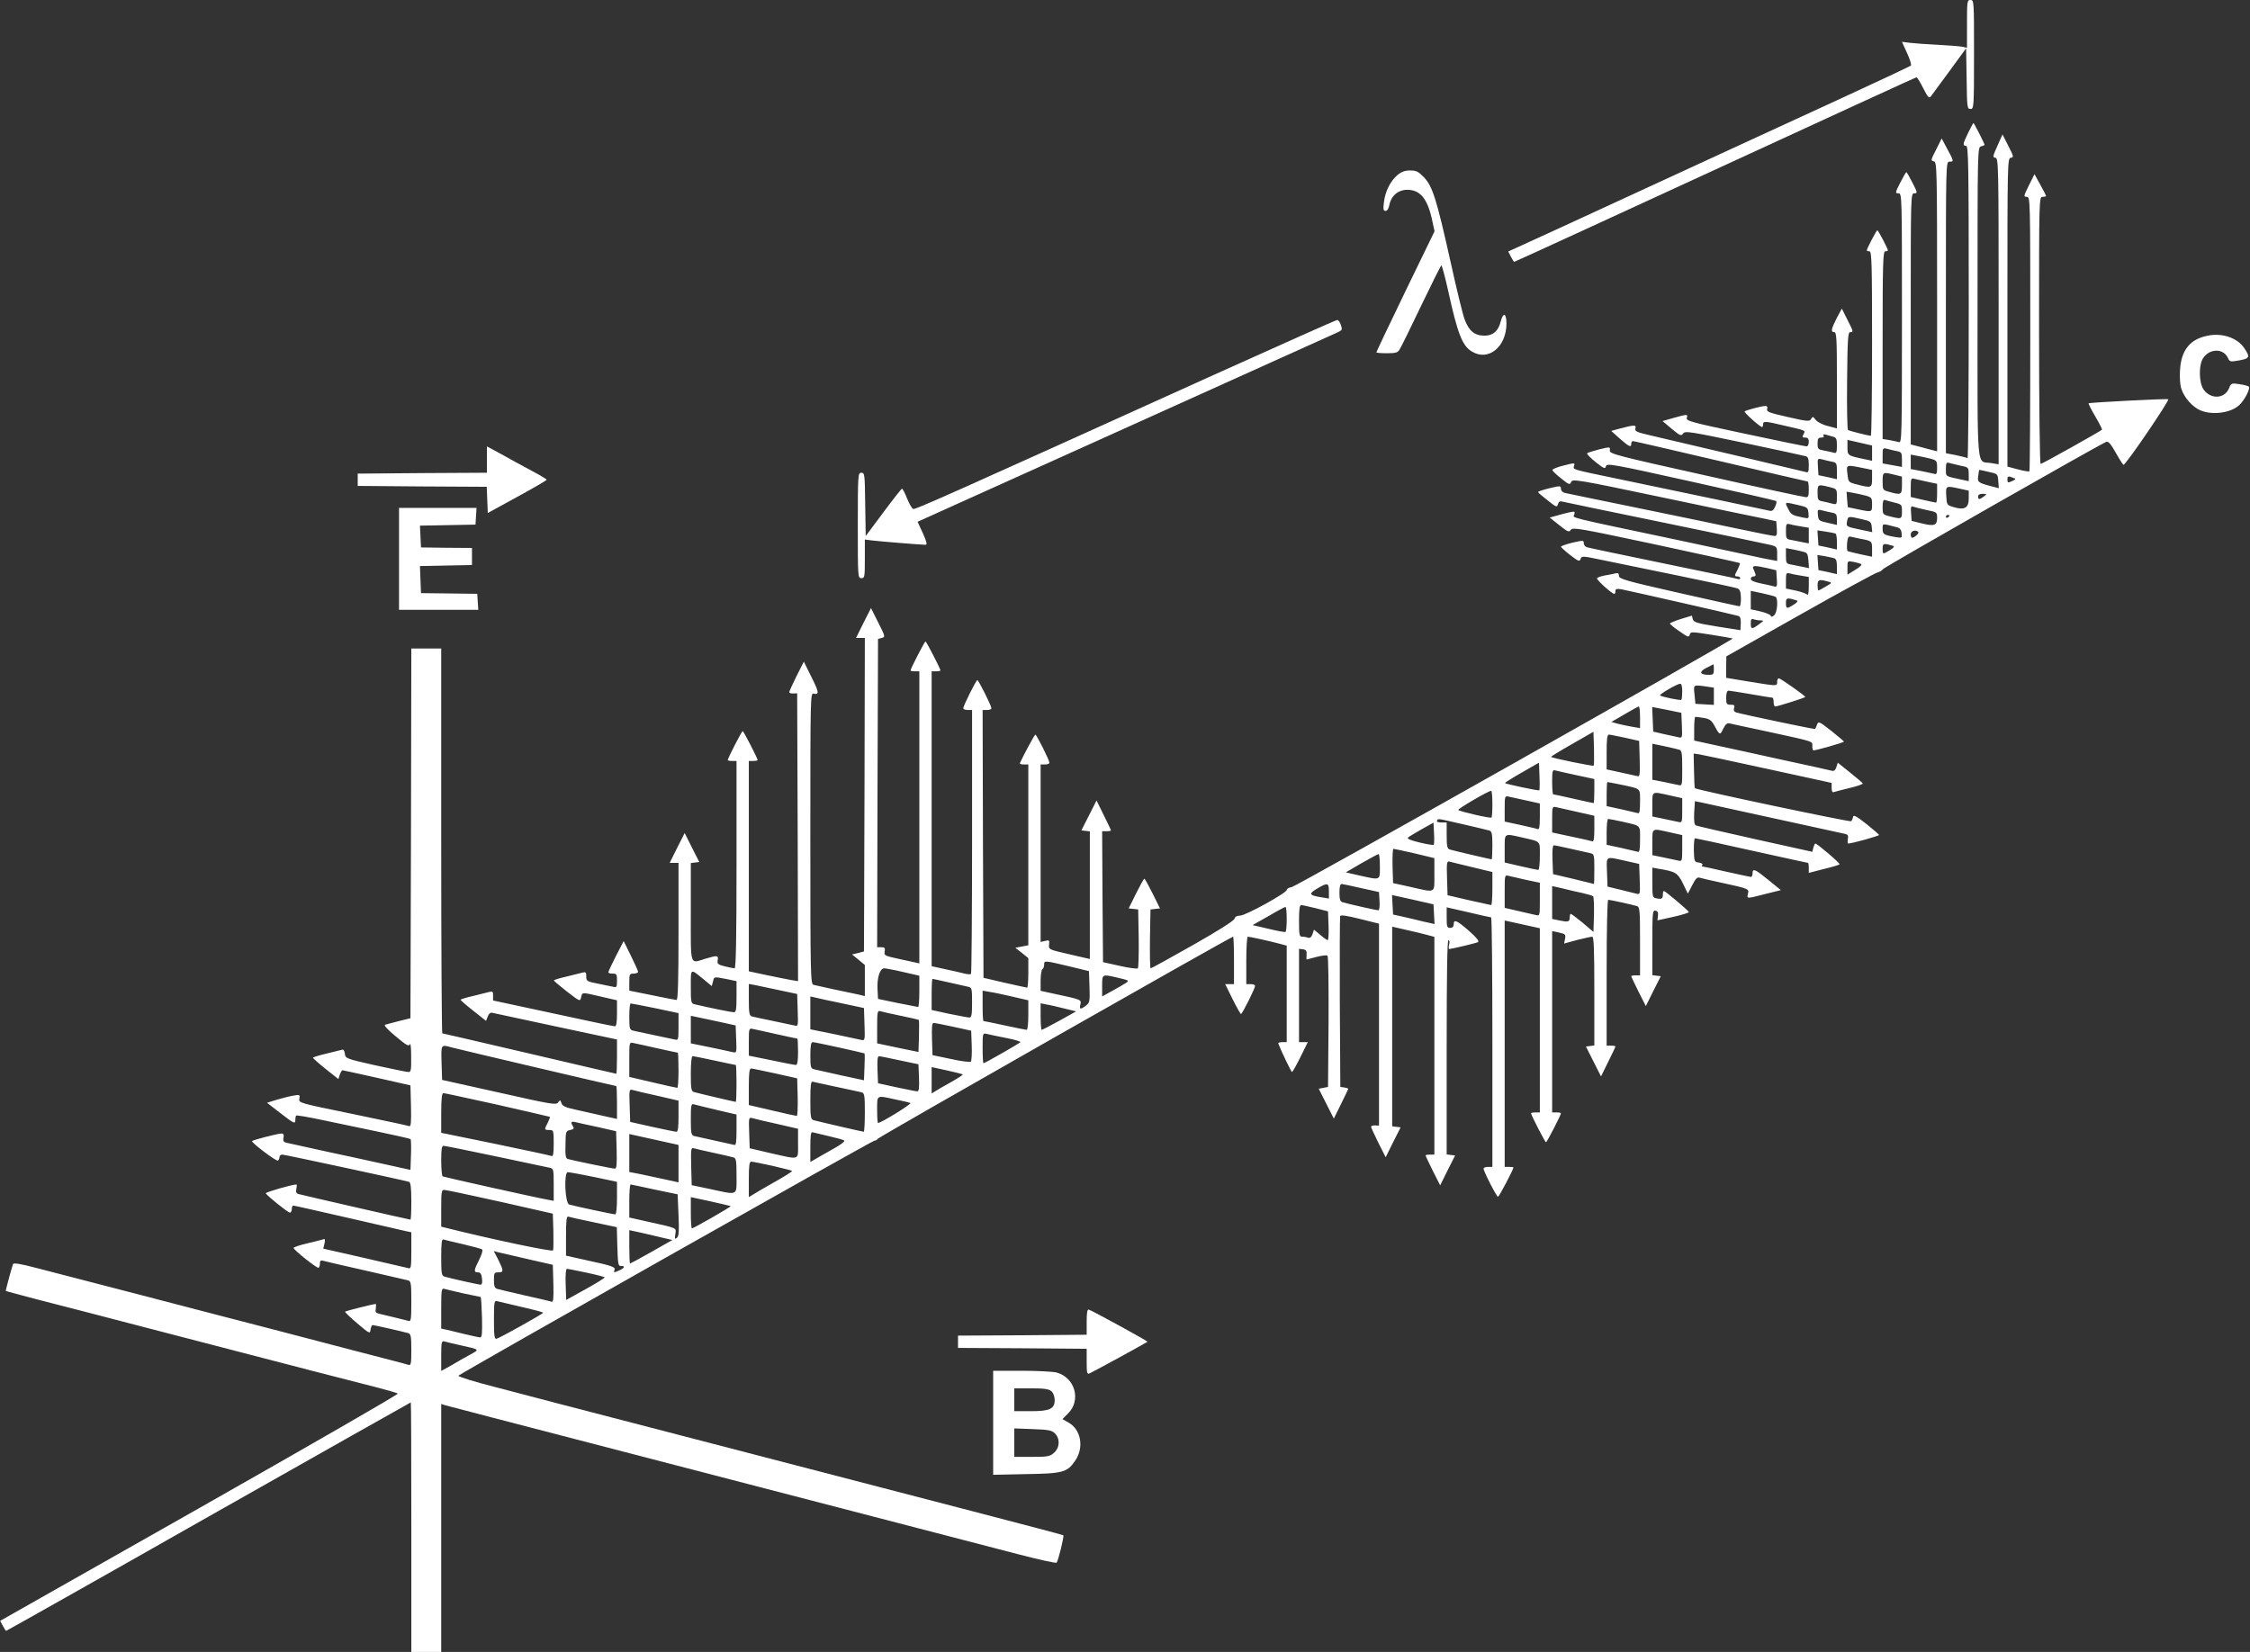 <?xml version="1.0" standalone="no"?>
<!DOCTYPE svg PUBLIC "-//W3C//DTD SVG 20010904//EN"
 "http://www.w3.org/TR/2001/REC-SVG-20010904/DTD/svg10.dtd">
<svg version="1.0" xmlns="http://www.w3.org/2000/svg"
 width="1280pt" height="940pt" viewBox="0 0 1280 940"
 preserveAspectRatio="xMidYMid meet">
<rect x="0" y="0" width="1280" height="940" fill="#333333" stroke="none"/>
<g transform="translate(0,940) scale(0.1,-0.1)"
fill="#ffffff" stroke="none">
<path d="M11190 9264 l0 -136 -27 6 c-16 3 -77 8 -138 11 -60 3 -131 8 -157
11 l-48 6 29 -64 c16 -34 26 -66 22 -71 -4 -4 -191 -92 -417 -196 -225 -103
-719 -331 -1099 -506 -379 -175 -709 -327 -733 -337 l-42 -19 15 -29 c9 -17
17 -30 19 -30 2 0 183 83 403 184 1575 725 1881 866 1886 866 4 0 21 -28 38
-62 26 -51 33 -59 43 -47 6 8 54 73 106 144 l95 130 3 -173 c2 -164 3 -172 22
-172 19 0 20 8 20 310 0 303 0 310 -20 310 -19 0 -20 -7 -20 -136z"/>
<path d="M11197 8645 c-31 -64 -33 -75 -12 -75 13 0 15 -106 15 -891 0 -489
-3 -888 -7 -886 -5 3 -34 10 -65 17 l-58 11 0 830 c0 822 0 829 20 829 26 0
26 2 -12 72 l-32 60 -32 -64 c-30 -58 -31 -63 -13 -66 18 -3 19 -25 19 -827
l0 -823 -32 8 c-18 5 -52 14 -75 20 l-43 11 0 714 c0 710 0 715 20 715 19 0
19 3 -10 60 -17 33 -32 60 -35 60 -3 0 -18 -27 -35 -60 -29 -57 -29 -60 -10
-60 20 0 20 -5 20 -711 0 -672 -1 -710 -17 -705 -10 3 -35 8 -55 12 l-38 6 0
534 c0 468 2 534 15 534 8 0 15 2 15 5 0 10 -55 115 -60 115 -5 0 -60 -105
-60 -115 0 -3 7 -5 15 -5 13 0 15 -65 15 -525 0 -289 -3 -525 -7 -525 -15 1
-122 28 -130 33 -4 3 -7 129 -5 281 2 235 5 276 17 276 20 0 20 1 -16 72 l-31
62 -29 -54 c-32 -63 -35 -80 -14 -80 13 0 15 -37 15 -274 l0 -274 -52 14 c-30
7 -59 23 -69 35 -15 20 -17 20 -26 5 -8 -15 -18 -15 -132 11 -106 24 -122 30
-118 45 4 12 0 18 -11 18 -22 -1 -109 -24 -117 -31 -5 -6 88 -89 99 -89 3 0 6
7 6 15 0 20 11 19 117 -6 130 -30 125 -27 113 -50 -9 -16 -7 -19 10 -19 15 0
20 -7 20 -25 0 -14 -6 -25 -12 -25 -7 0 -165 32 -351 72 -306 65 -337 73 -331
90 7 22 4 22 -75 0 l-63 -18 52 -44 c48 -40 54 -42 65 -27 11 16 36 12 346
-53 184 -39 342 -73 352 -76 13 -4 17 -16 17 -50 0 -39 -3 -45 -17 -40 -15 4
-530 126 -886 209 -78 18 -88 23 -83 40 5 21 -7 20 -98 -4 l-40 -11 49 -44
c54 -47 65 -52 65 -29 0 8 4 15 10 15 5 0 230 -52 499 -115 269 -63 491 -115
495 -115 3 0 6 -20 6 -45 0 -36 -3 -45 -17 -44 -10 0 -265 55 -568 123 -517
115 -550 124 -547 143 3 21 2 21 -60 6 -35 -9 -66 -19 -69 -22 -4 -3 18 -26
48 -50 48 -38 55 -41 59 -24 5 18 34 13 484 -87 263 -58 481 -108 485 -111 3
-4 0 -19 -7 -33 -9 -20 -17 -26 -32 -22 -20 5 -430 91 -866 182 -264 55 -252
51 -245 74 5 17 3 17 -60 1 -37 -9 -65 -21 -64 -26 2 -6 24 -27 51 -48 44 -36
49 -37 56 -20 7 19 32 15 522 -88 283 -60 544 -114 580 -121 l65 -14 3 -42 c2
-32 0 -42 -12 -42 -8 0 -100 18 -203 40 -103 22 -363 76 -578 120 -214 44
-400 82 -412 85 -14 3 -23 13 -23 24 0 17 -3 18 -65 3 -36 -9 -65 -18 -65 -22
0 -3 24 -24 54 -47 50 -40 54 -41 59 -22 4 14 11 19 24 15 10 -3 272 -57 583
-121 311 -64 582 -121 603 -126 35 -9 37 -12 37 -50 l0 -41 -37 7 c-21 3 -67
13 -103 21 -36 8 -225 48 -420 90 -654 138 -601 125 -594 147 5 17 3 18 -27
12 -19 -4 -51 -13 -73 -19 l-40 -11 54 -43 c49 -39 56 -42 66 -27 12 16 52 8
485 -84 260 -56 474 -103 477 -105 2 -2 -4 -18 -12 -35 -20 -37 -20 -41 -1
-41 8 0 15 -4 15 -10 0 -5 -6 -7 -12 -5 -7 3 -200 43 -428 90 -228 47 -423 88
-432 91 -10 3 -18 13 -18 23 0 17 -3 17 -65 3 -36 -9 -65 -19 -65 -23 0 -3 24
-25 52 -47 48 -37 54 -39 60 -22 6 17 11 17 120 -6 62 -13 257 -53 433 -89
176 -36 328 -69 339 -73 14 -6 19 -19 20 -55 0 -26 -3 -47 -8 -47 -5 0 -162
35 -348 77 -300 68 -338 79 -338 96 0 15 -5 18 -22 14 -13 -3 -40 -9 -61 -12
-20 -4 -39 -11 -42 -15 -5 -8 86 -90 99 -90 3 0 6 7 6 16 0 13 7 15 33 11 38
-7 645 -145 667 -152 10 -3 14 -17 13 -42 -1 -21 -2 -38 -2 -39 -1 0 -60 9
-133 21 -116 19 -133 24 -138 42 l-5 20 -62 -19 c-35 -11 -63 -23 -63 -26 0
-4 24 -24 54 -44 48 -34 54 -36 59 -19 4 17 8 17 123 -1 65 -10 119 -20 121
-21 6 -7 -2485 -1412 -2509 -1415 -16 -2 -28 -10 -28 -16 0 -17 -234 -146
-265 -146 -18 0 -29 -6 -32 -18 -3 -11 -94 -69 -237 -150 -129 -73 -236 -132
-240 -132 -4 0 -5 75 -4 168 l3 167 27 3 27 3 -42 85 c-23 46 -44 84 -47 84
-3 0 -24 -38 -47 -84 l-42 -85 27 -3 27 -3 3 -164 c1 -91 -1 -168 -5 -171 -5
-4 -51 2 -103 14 l-95 21 -3 373 -2 372 25 0 c14 0 25 2 25 5 0 3 -19 42 -41
87 l-41 83 -43 -85 -43 -85 24 -3 24 -3 0 -363 0 -363 -117 27 c-117 27 -118
27 -115 55 3 25 1 27 -22 21 l-26 -6 0 505 0 505 25 0 c14 0 25 4 25 10 0 14
-73 160 -80 160 -4 0 -60 -103 -88 -162 -2 -5 8 -8 22 -8 l26 0 0 -515 0 -514
-37 -7 -37 -7 37 -29 37 -30 0 -84 c0 -46 -3 -84 -7 -84 -5 1 -62 13 -128 28
l-120 28 -3 762 -2 762 25 0 c14 0 25 4 25 10 0 14 -73 160 -80 160 -7 0 -80
-146 -80 -160 0 -6 11 -10 25 -10 l25 0 0 -748 c0 -412 -3 -751 -6 -754 -3 -3
-20 -2 -37 2 -18 5 -67 16 -109 25 l-78 17 0 839 0 839 25 0 c14 0 25 2 25 5
0 10 -80 165 -85 165 -5 0 -85 -155 -85 -165 0 -3 11 -5 25 -5 l25 0 0 -831 0
-831 -22 5 c-13 3 -58 13 -101 22 -74 16 -79 19 -74 41 3 20 0 24 -19 24 l-24
0 2 877 3 877 21 6 c21 5 21 7 -20 88 l-41 82 -43 -85 -42 -85 25 0 25 0 -2
-892 -3 -892 -34 -9 -34 -8 37 -30 36 -30 0 -89 0 -88 -37 9 c-21 4 -83 18
-138 29 -55 12 -108 24 -117 26 -17 5 -18 53 -18 834 0 807 0 828 19 823 33
-8 30 10 -14 97 l-42 85 -42 -83 c-22 -45 -41 -86 -41 -90 0 -5 10 -9 23 -8
l22 1 3 -819 2 -819 -37 6 c-21 4 -84 16 -140 28 l-103 22 0 598 0 599 25 0
c14 0 25 2 25 5 0 10 -80 165 -85 165 -5 0 -85 -155 -85 -165 0 -3 11 -5 25
-5 l25 0 0 -590 c0 -408 -3 -590 -11 -590 -5 0 -31 5 -55 11 -40 10 -45 15
-41 35 5 28 -2 29 -69 9 -92 -28 -84 -51 -84 264 l0 280 24 3 24 3 -42 83 -41
82 -43 -85 -42 -85 25 0 25 0 0 -390 c0 -276 -3 -390 -11 -390 -6 0 -69 12
-140 27 l-129 26 0 49 c0 45 2 48 25 48 14 0 25 5 25 10 0 6 -19 47 -41 92
l-41 83 -44 -85 c-24 -47 -43 -88 -43 -92 -1 -5 10 -8 24 -8 23 0 25 -4 25
-40 0 -37 -2 -40 -22 -35 -13 3 -52 11 -88 18 -61 12 -65 15 -65 41 1 23 -3
26 -20 22 -11 -3 -53 -13 -92 -23 -40 -9 -73 -19 -72 -22 0 -3 34 -32 74 -63
74 -57 75 -58 81 -33 7 30 1 30 113 4 l91 -21 0 -74 c0 -53 -4 -74 -12 -74 -7
0 -166 33 -353 74 l-340 73 0 27 c1 23 -3 26 -20 22 -11 -3 -53 -13 -92 -23
-40 -9 -73 -19 -73 -22 1 -3 33 -32 73 -63 l72 -57 10 25 c5 15 15 24 25 21 8
-2 171 -37 363 -78 l347 -74 0 -97 c0 -54 -2 -98 -4 -98 -3 0 -225 52 -494
115 -270 63 -493 115 -496 115 -3 0 -6 493 -6 1095 l0 1095 -85 0 -85 0 -2
-1052 -3 -1052 -65 -16 c-36 -9 -71 -19 -79 -21 -9 -3 13 -27 60 -66 62 -52
75 -59 81 -45 4 9 7 -22 7 -70 1 -78 -1 -88 -16 -88 -10 0 -94 18 -188 38
-167 38 -170 39 -173 66 -2 16 -8 26 -15 23 -7 -2 -47 -12 -89 -22 -43 -10
-78 -21 -78 -24 1 -3 33 -32 73 -64 l72 -57 8 25 c5 14 12 25 15 25 4 0 93
-20 197 -43 l190 -43 3 -118 c2 -93 0 -117 -10 -114 -7 3 -152 34 -321 69
-307 63 -308 63 -304 87 4 23 2 24 -32 18 -20 -3 -63 -14 -94 -23 l-58 -18 71
-55 c83 -64 90 -68 90 -43 0 11 2 22 5 25 3 3 67 -8 143 -24 75 -16 219 -46
320 -67 100 -21 185 -40 188 -43 2 -3 4 -44 2 -90 l-3 -85 -145 32 c-80 18
-233 51 -340 74 -107 24 -206 45 -218 48 -19 4 -23 11 -19 29 3 17 0 24 -12
24 -19 0 -161 -36 -167 -43 -7 -7 138 -117 147 -111 5 3 9 12 9 20 0 8 7 14
16 14 14 0 691 -146 721 -155 9 -3 13 -34 13 -110 0 -58 -2 -105 -5 -105 -7 0
-614 139 -638 146 -12 4 -15 12 -11 30 3 13 3 24 0 24 -24 0 -176 -44 -174
-50 5 -13 126 -110 137 -110 6 0 11 9 11 20 0 11 4 20 8 20 5 0 143 -31 308
-69 164 -38 314 -72 331 -76 l33 -7 0 -104 c0 -96 -2 -105 -17 -100 -10 2
-123 28 -251 58 l-233 53 7 29 c5 22 3 28 -7 24 -8 -3 -49 -13 -91 -23 -43
-10 -78 -22 -78 -26 0 -11 134 -118 142 -113 5 3 8 14 8 25 0 15 5 19 18 15 9
-3 118 -28 242 -56 124 -28 233 -54 243 -56 15 -5 17 -19 17 -120 0 -105 -2
-115 -17 -110 -18 5 -117 29 -164 40 -22 5 -25 10 -21 31 2 14 2 25 -1 25 -12
0 -170 -39 -174 -44 -2 -2 29 -32 69 -66 71 -60 73 -61 76 -36 2 14 7 26 12
26 9 0 171 -37 203 -46 14 -5 17 -18 17 -95 0 -82 -2 -90 -18 -85 -10 3 -44
13 -77 21 -33 9 -139 36 -235 61 -96 25 -301 79 -455 119 -154 40 -491 127
-750 195 -259 67 -528 137 -598 155 -91 24 -129 30 -133 22 -8 -22 -43 -152
-41 -153 1 -1 83 -23 182 -49 99 -25 380 -98 625 -162 879 -229 1197 -311
1305 -338 61 -16 114 -31 118 -35 4 -4 -503 -296 -1127 -650 l-1135 -643 15
-28 c8 -16 17 -29 19 -29 2 0 521 292 1151 650 631 357 1149 650 1151 650 2 0
3 -319 3 -710 l0 -710 85 0 85 0 0 706 0 705 22 -7 c11 -3 132 -35 267 -70
458 -119 1024 -266 1516 -394 270 -70 668 -174 885 -230 217 -56 487 -127 600
-156 112 -29 207 -50 211 -46 9 10 44 151 38 156 -2 2 -233 63 -514 136 -280
73 -730 190 -1000 260 -269 70 -668 174 -885 230 -217 56 -442 115 -500 130
-58 15 -205 54 -328 86 -122 31 -219 61 -214 66 16 16 2355 1338 2368 1338 7
0 14 4 16 9 3 9 2011 1151 2023 1151 3 0 5 -61 5 -135 l0 -135 -25 0 -25 0 42
-85 c23 -47 45 -85 48 -85 7 0 80 146 80 160 0 6 -11 10 -25 10 l-25 0 0 135
c0 77 4 135 9 135 11 0 124 -25 184 -41 l37 -10 0 -274 0 -275 -26 0 c-14 0
-24 -4 -22 -8 20 -51 74 -162 78 -162 3 0 25 38 48 85 l42 85 -25 0 -25 0 0
266 0 265 23 -3 c17 -2 22 -9 20 -31 -1 -15 -1 -27 0 -27 1 0 27 7 57 15 30 8
58 11 62 7 5 -5 7 -174 6 -378 l-3 -369 -26 -5 -27 -5 43 -85 43 -85 41 83
c22 45 41 84 41 86 0 3 -10 6 -22 8 l-23 3 -3 480 c-1 264 0 485 2 492 3 8 36
3 113 -16 l108 -27 0 -575 0 -574 -22 1 c-13 1 -23 -3 -23 -8 0 -4 19 -45 41
-90 l42 -83 42 85 43 85 -24 3 -24 3 0 568 0 568 83 -19 c45 -10 99 -23 120
-29 l37 -10 0 -619 0 -620 -25 0 c-14 0 -25 -2 -25 -5 0 -3 19 -42 41 -87 l42
-83 42 85 43 85 -24 3 -24 3 0 610 c0 407 3 609 10 609 6 0 8 -11 4 -25 -3
-14 -3 -25 0 -25 15 0 152 33 164 39 9 5 -7 25 -51 64 -70 61 -87 68 -87 37 0
-13 -7 -20 -20 -20 -18 0 -20 7 -20 59 l0 58 123 -28 c67 -16 125 -29 130 -29
4 0 7 -319 7 -710 l0 -710 -25 0 c-14 0 -25 -4 -25 -10 0 -16 74 -160 82 -160
6 0 88 156 88 167 0 2 -11 3 -25 3 l-25 0 0 701 0 701 23 -5 c12 -3 57 -13
100 -22 l77 -17 0 -524 0 -524 -25 0 c-14 0 -25 -2 -25 -5 0 -10 80 -165 85
-165 5 0 85 155 85 165 0 3 -11 5 -25 5 l-25 0 0 516 0 516 33 -7 c44 -10 45
-11 40 -39 l-5 -25 73 20 c41 10 80 19 87 19 9 0 12 -68 12 -309 l0 -310 -24
-3 -24 -3 43 -85 43 -85 41 83 c22 45 41 84 41 87 0 3 -11 5 -25 5 l-25 0 0
415 c0 252 4 415 9 415 10 0 134 -27 164 -36 15 -5 17 -23 17 -200 l0 -194
-25 0 c-14 0 -25 -2 -25 -5 0 -3 19 -42 41 -87 l42 -83 42 85 43 85 -24 3 -24
3 0 185 c0 171 1 185 18 182 12 -2 16 -11 14 -29 l-3 -26 91 20 c50 11 89 24
88 27 -4 10 -135 120 -142 120 -3 0 -6 -8 -6 -18 0 -26 -6 -30 -35 -24 -24 4
-25 7 -25 89 l0 86 38 -7 c94 -15 106 -23 136 -83 l28 -58 25 48 c18 36 28 47
41 43 9 -3 60 -15 112 -26 171 -37 171 -38 164 -65 -7 -30 -10 -30 99 -2 l88
22 -71 58 c-76 62 -90 68 -90 37 0 -11 -4 -20 -9 -20 -5 0 -68 14 -141 30 -73
17 -134 30 -137 30 -2 0 -2 4 2 9 3 5 -6 11 -21 13 -25 3 -26 6 -28 71 0 37 2
67 7 67 4 0 149 -31 322 -70 173 -38 317 -70 320 -70 3 0 5 -13 5 -28 l0 -29
85 22 c46 11 87 23 90 27 5 5 -127 118 -138 118 -3 0 -7 -11 -11 -23 l-6 -24
-325 72 c-179 40 -331 75 -337 78 -9 3 -12 24 -10 71 l4 67 31 -6 c37 -8 792
-173 823 -180 17 -4 20 -10 16 -30 -2 -14 -1 -25 2 -25 20 0 176 43 176 49 -1
3 -33 31 -73 63 -56 44 -73 53 -75 40 -2 -10 -7 -21 -11 -25 -6 -6 -879 178
-889 188 -2 2 -4 47 -5 100 l-2 97 30 -4 c17 -3 193 -40 393 -84 l362 -79 0
-29 c0 -18 4 -27 13 -23 6 2 47 13 89 23 43 10 77 22 75 26 -1 3 -33 31 -72
62 l-70 56 -8 -25 c-6 -18 -14 -24 -25 -21 -10 3 -132 30 -272 60 -140 31
-313 69 -384 84 l-128 28 0 67 c0 37 3 67 6 68 3 0 25 -2 47 -6 32 -5 45 -14
58 -37 34 -63 36 -64 54 -25 12 24 22 34 35 31 9 -2 112 -25 227 -49 262 -57
245 -52 245 -81 0 -13 3 -24 6 -24 17 0 174 45 174 50 -1 3 -33 30 -73 62 -68
53 -72 55 -80 35 -4 -12 -9 -23 -11 -25 -4 -3 -407 82 -449 94 -12 4 -16 12
-12 25 5 15 1 19 -19 19 -24 0 -26 4 -26 40 0 25 5 40 13 40 6 0 64 -9 127
-20 63 -11 118 -20 123 -20 4 0 7 -11 7 -25 0 -14 4 -25 9 -25 14 0 171 50
171 54 0 7 -141 106 -150 106 -6 0 -10 -9 -10 -20 0 -25 3 -25 -157 1 l-133
22 0 61 1 61 421 238 c232 131 430 239 440 240 10 2 24 10 31 19 10 13 1231
709 1270 724 11 4 26 -13 52 -60 20 -36 41 -68 45 -71 10 -6 263 366 255 373
-4 5 -448 -18 -453 -23 -2 -2 15 -36 38 -75 23 -39 40 -73 38 -75 -10 -10
-341 -195 -349 -195 -5 0 -9 327 -9 760 0 753 0 760 20 760 11 0 20 2 20 5 0
2 -15 32 -33 64 l-33 60 -32 -64 c-30 -61 -31 -65 -12 -65 20 0 20 -8 20 -778
0 -428 -2 -781 -5 -784 -3 -2 -32 2 -65 11 l-60 16 0 877 c0 854 0 877 19 880
18 3 17 8 -14 68 l-33 65 -29 -65 c-27 -60 -28 -65 -11 -68 17 -3 18 -39 18
-874 l0 -870 -42 7 c-86 15 -78 -84 -78 911 0 877 0 886 20 891 11 3 20 7 20
9 0 7 -60 124 -63 124 -2 0 -15 -25 -30 -55z m-769 -1730 c19 -5 22 -13 22
-51 0 -38 -3 -45 -17 -40 -10 3 -35 8 -55 12 -35 6 -38 9 -38 40 0 28 4 34 21
34 12 0 17 4 13 11 -4 7 0 9 12 6 11 -3 29 -8 42 -12z m222 -93 l0 -44 -32 7
c-108 22 -108 22 -108 69 l0 43 70 -16 70 -16 0 -43z m141 11 c26 -5 29 -9 29
-48 l0 -42 -55 10 -55 10 0 45 c0 43 1 44 26 38 15 -4 39 -10 55 -13z m192
-43 c35 -10 37 -13 37 -51 0 -34 -3 -40 -17 -35 -10 2 -44 10 -75 16 l-58 11
0 41 0 41 38 -7 c20 -3 54 -11 75 -16z m-562 -17 c27 -5 29 -9 29 -53 l0 -47
-52 12 -53 11 -3 48 c-3 48 -3 48 24 42 14 -4 39 -10 55 -13z m704 -16 c11 -3
32 -8 48 -11 24 -6 27 -11 27 -45 l0 -39 -42 9 c-94 20 -88 16 -88 60 0 34 3
40 18 35 9 -2 26 -7 37 -9z m-533 -19 l58 -12 0 -48 c0 -55 -3 -56 -85 -35
-50 13 -50 13 -55 60 -7 54 -8 53 82 35z m776 -75 l3 -41 -50 13 c-67 18 -73
22 -67 58 2 18 5 32 5 33 1 1 25 -4 54 -11 52 -11 52 -12 55 -52z m-592 36
l44 -11 0 -49 c0 -55 -5 -57 -72 -38 -37 10 -38 11 -38 59 0 55 1 55 66 39z
m677 -18 c17 -6 16 -8 -7 -19 -23 -10 -26 -9 -26 8 0 21 4 23 33 11z m-490
-22 l57 -12 0 -54 c0 -29 -2 -53 -6 -53 -3 0 -36 7 -75 16 l-69 16 0 54 c0 48
2 55 18 50 9 -2 43 -10 75 -17z m-557 -30 c44 -11 44 -11 44 -56 0 -44 -1 -45
-26 -39 -15 4 -39 10 -55 13 -27 5 -29 9 -29 49 0 48 1 49 66 33z m744 -10
l50 -11 0 -44 c0 -54 -23 -68 -85 -50 -39 12 -40 12 -43 64 -3 59 -4 59 78 41z
m-537 -39 c35 -10 37 -13 37 -50 0 -45 0 -45 -81 -28 l-57 12 -4 44 -3 44 35
-6 c19 -3 52 -11 73 -16z m673 -5 c-25 -19 -33 -19 -33 0 0 10 10 15 26 15 25
-1 25 -1 7 -15z m-508 -35 c41 -10 42 -12 42 -50 0 -44 -2 -45 -66 -29 -44 11
-44 12 -44 55 0 30 4 42 13 39 6 -2 31 -9 55 -15z m-548 -14 c52 -12 55 -14
58 -45 3 -32 3 -33 -30 -26 -60 12 -68 16 -83 45 -24 46 -26 45 55 26z m730
-28 c59 -12 60 -13 60 -45 0 -43 -16 -49 -88 -31 l-57 14 -3 43 c-3 36 -1 43
12 38 8 -3 42 -12 76 -19z m-539 -15 c25 -5 29 -10 29 -38 l0 -32 -52 12 c-50
11 -53 13 -56 44 -3 32 -2 33 23 27 15 -4 40 -10 56 -13z m669 -17 c0 -3 -4
-8 -10 -11 -5 -3 -10 -1 -10 4 0 6 5 11 10 11 6 0 10 -2 10 -4z m-500 -20 c51
-11 55 -15 58 -43 l3 -31 -67 14 c-82 17 -82 18 -76 49 5 28 7 29 82 11z
m-342 -42 l42 -7 0 -45 0 -44 -32 6 c-18 4 -48 10 -65 13 -31 5 -33 8 -33 50
0 42 2 45 23 40 12 -4 41 -9 65 -13z m542 -4 c18 -4 26 -14 28 -34 3 -28 3
-28 -35 -22 -68 12 -73 16 -73 47 0 32 -4 31 80 9z m-347 -37 c4 -2 7 -24 7
-47 l0 -43 -52 12 -53 11 -3 43 -3 43 48 -7 c26 -4 51 -9 56 -12z m470 10 c7
-6 -21 -32 -35 -33 -5 0 -8 9 -8 20 0 19 28 28 43 13z m-333 -38 c69 -13 70
-13 70 -59 l0 -44 -66 14 c-36 8 -69 16 -73 18 -4 3 -5 23 -3 46 3 32 8 40 21
36 9 -2 32 -7 51 -11z m189 -41 c10 -3 5 -11 -17 -24 -42 -26 -42 -25 -42 9 0
30 6 31 59 15z m-509 -34 c21 -5 25 -13 28 -50 l3 -43 -33 7 c-18 4 -48 10
-65 13 -31 5 -33 8 -33 50 l0 44 38 -7 c20 -4 48 -10 62 -14z m173 -36 c13 -4
17 -16 17 -48 l0 -43 -52 12 -53 11 -3 43 -3 43 38 -6 c21 -4 46 -9 56 -12z
m154 -33 c8 -4 -5 -17 -32 -33 l-45 -28 0 40 c0 39 0 39 33 33 17 -3 37 -9 44
-12z m-532 -24 l50 -12 3 -48 c3 -43 1 -48 -15 -44 -10 3 -44 11 -75 17 -38 8
-58 16 -58 26 0 8 7 14 16 14 10 0 14 5 10 15 -3 8 -9 22 -12 30 -7 18 9 18
81 2z m193 -43 l42 -7 0 -56 c0 -31 -4 -51 -8 -45 -4 5 -33 16 -64 23 l-58 12
0 46 c0 42 2 45 23 40 12 -4 41 -9 65 -13z m151 -33 c25 -7 24 -7 -13 -29 -20
-12 -39 -22 -42 -22 -2 0 -4 14 -4 30 0 32 9 35 59 21z m-298 -87 c16 -10 10
-91 -8 -105 -12 -10 -17 -11 -20 -2 -2 6 -29 17 -59 24 l-54 12 0 52 0 53 66
-14 c36 -8 70 -17 75 -20z m119 -20 c10 -4 6 -11 -15 -24 -40 -26 -45 -25 -45
9 0 30 6 31 60 15z m-207 -114 c22 -1 22 -1 2 -16 -47 -36 -55 -37 -55 -3 0
24 3 30 16 25 9 -3 25 -6 37 -6z m-263 -280 c0 -26 -4 -30 -27 -30 -53 0 -60
16 -17 39 21 11 40 20 42 21 1 0 2 -13 2 -30z m-180 -123 c0 -24 -2 -46 -5
-49 -6 -5 -113 17 -121 25 -6 6 97 66 114 66 8 1 12 -14 12 -42z m134 27 l46
-7 0 -49 0 -49 -52 3 -53 3 -5 53 c-6 57 -9 56 64 46z m-374 -175 l0 -62 -42
7 c-24 4 -61 12 -82 17 l-39 11 74 43 c41 24 77 44 82 45 4 0 7 -28 7 -61z
m238 -47 c3 -71 2 -73 -20 -67 -13 3 -50 11 -83 18 l-60 14 -3 70 -3 70 83
-16 83 -17 3 -72z m-502 -229 c-4 -4 -236 43 -242 50 -2 2 52 35 119 73 l122
70 3 -94 c1 -52 1 -97 -2 -99z m179 159 l80 -18 3 -103 c2 -94 1 -102 -15 -97
-10 2 -53 12 -95 21 l-78 17 0 99 c0 73 3 99 13 99 6 0 48 -9 92 -18z m308
-68 c15 -5 17 -19 17 -106 0 -99 0 -100 -22 -95 -13 3 -51 11 -85 18 l-63 12
0 102 0 103 68 -14 c37 -8 75 -17 85 -20z m-796 -231 c-4 -4 -188 35 -195 41
-2 2 41 29 95 60 l98 56 3 -76 c2 -42 1 -78 -1 -81z m211 86 l102 -22 0 -69
c0 -37 -2 -68 -4 -68 -2 0 -53 11 -114 25 -61 14 -113 25 -116 25 -3 0 -6 32
-6 71 0 62 2 70 18 65 9 -2 63 -15 120 -27z m254 -54 c116 -25 108 -17 108
-97 0 -52 -3 -69 -12 -65 -7 2 -50 12 -95 22 l-83 18 0 68 c0 38 2 69 4 69 3
0 38 -7 78 -15z m-732 -108 c0 -41 -2 -76 -5 -79 -6 -6 -180 34 -189 43 -6 5
171 109 187 109 4 0 7 -33 7 -73z m1009 47 l71 -16 0 -70 c0 -68 -1 -70 -22
-65 -13 3 -51 11 -85 18 l-63 13 0 68 c0 78 -5 75 99 52z m-816 -29 l77 -17 0
-75 c0 -56 -3 -74 -12 -71 -7 3 -52 13 -100 24 l-88 19 0 73 c0 72 1 74 23 69
12 -3 57 -13 100 -22z m290 -65 l97 -22 0 -75 c0 -56 -3 -74 -13 -70 -6 2 -60
15 -120 27 l-107 23 0 75 c0 72 1 74 23 69 12 -3 66 -15 120 -27z m-651 -70
c73 -17 141 -33 151 -36 14 -5 17 -18 17 -85 0 -43 -2 -79 -4 -79 -5 0 -215
49 -238 56 -15 5 -18 17 -18 80 l0 74 -31 0 c-17 0 -28 4 -24 10 8 13 -7 15
147 -20z m905 15 c112 -26 103 -17 103 -102 0 -56 -3 -74 -12 -70 -7 2 -50 12
-95 22 l-83 18 0 73 c0 41 4 74 9 74 6 0 40 -7 78 -15z m-1071 -132 c-3 -3
-39 3 -80 13 -50 12 -73 21 -66 28 5 5 40 26 77 47 l68 38 3 -61 c2 -33 1 -63
-2 -65z m1343 71 l71 -16 0 -75 c0 -73 -1 -75 -22 -70 -13 3 -51 11 -85 18
l-63 13 0 73 c0 84 -5 80 99 57z m-842 -29 c112 -26 103 -16 103 -106 0 -43
-4 -79 -9 -79 -5 0 -50 9 -100 21 l-91 21 0 79 c0 90 -5 87 97 64z m280 -65
c48 -11 98 -22 111 -25 21 -5 22 -10 22 -90 0 -47 -1 -85 -2 -85 -2 1 -55 13
-118 29 l-115 27 -3 82 c-2 50 1 82 7 82 6 0 50 -9 98 -20z m-889 -26 l112
-27 0 -93 c0 -110 11 -104 -135 -71 l-100 22 -3 98 c-1 53 1 97 5 97 4 0 59
-12 121 -26z m-198 -74 c0 -81 6 -79 -115 -52 l-79 18 89 52 c50 28 93 52 98
52 4 0 7 -31 7 -70z m1395 32 l80 -18 3 -87 c3 -87 3 -88 -20 -82 -13 3 -54
13 -93 23 l-70 17 -3 83 c-3 94 -11 89 103 64z m-867 -37 l112 -27 0 -94 c0
-52 -3 -94 -7 -94 -5 1 -62 13 -128 28 l-120 28 -3 98 c-3 90 -1 97 15 93 10
-3 69 -17 131 -32z m305 -72 l77 -16 0 -95 c0 -93 0 -94 -22 -89 -13 3 -58 13
-100 23 l-78 18 0 94 c0 93 0 94 23 88 12 -3 57 -13 100 -23z m-1123 -64 l0
-42 -42 7 c-71 11 -75 20 -26 49 60 36 68 35 68 -14z m185 17 l100 -22 3 -52
c2 -29 -1 -52 -7 -52 -9 0 -170 36 -203 46 -14 4 -18 16 -18 55 0 33 4 49 13
49 6 -1 57 -11 112 -24z m1255 -27 c30 -7 59 -15 63 -19 4 -4 6 -51 5 -105
l-3 -98 -61 52 c-34 28 -65 51 -68 51 -3 0 -6 -9 -6 -19 0 -27 -8 -29 -57 -19
l-43 9 0 94 0 93 58 -13 c31 -8 82 -20 112 -26z m-842 -121 l3 -56 -63 14
c-35 9 -88 21 -118 28 l-55 12 -3 56 -3 55 118 -26 118 -27 3 -56z m-673 34
l70 -18 3 -82 c2 -45 -1 -82 -5 -82 -4 1 -24 14 -43 31 l-35 29 -8 -25 c-6
-17 -14 -24 -24 -21 -8 3 -23 6 -34 6 -17 0 -19 8 -19 90 0 65 3 90 13 90 6 0
44 -9 82 -18z m-165 -61 c0 -39 -3 -72 -7 -74 -5 -2 -48 6 -97 18 l-90 21 90
51 c49 29 92 52 97 52 4 1 7 -30 7 -68z m-1240 -269 l115 -28 3 -89 c3 -83 1
-91 -20 -107 -31 -24 -39 -22 -32 6 7 28 6 28 -148 61 l-78 17 0 58 c0 33 5
62 10 65 6 3 10 15 10 26 0 24 1 24 140 -9z m-942 -33 l92 -21 0 -89 c0 -49
-3 -89 -7 -89 -5 1 -57 11 -118 23 l-110 23 -3 58 c-3 63 14 116 38 116 8 0
57 -9 108 -21z m-1136 -41 l47 -39 7 25 c7 30 4 29 77 15 l57 -12 0 -88 c0
-73 -3 -89 -15 -89 -13 0 -118 21 -222 45 -22 5 -23 10 -23 101 0 106 -4 104
72 42z m2346 11 c77 -18 78 -18 56 -33 -10 -7 -45 -27 -76 -44 l-58 -32 0 60
c0 67 0 67 78 49z m-951 -29 c48 -11 98 -22 111 -25 21 -5 22 -10 22 -90 0
-68 -3 -85 -15 -85 -8 0 -59 10 -115 21 l-100 22 0 88 c0 49 2 89 5 89 2 0 44
-9 92 -20z m-966 -44 l104 -22 3 -92 c3 -92 3 -93 -20 -87 -13 3 -68 14 -123
26 -55 11 -108 23 -117 25 -15 5 -18 18 -18 95 l0 90 34 -6 c18 -4 80 -17 137
-29z m1328 -37 l91 -21 0 -84 c0 -46 -4 -84 -9 -84 -5 0 -61 11 -125 25 -64
14 -118 25 -121 25 -3 0 -5 39 -5 86 l0 87 39 -7 c22 -3 80 -15 130 -27z
m-970 -38 l126 -27 3 -93 c3 -93 3 -93 -20 -88 -13 3 -83 18 -155 33 l-133 27
0 94 0 93 27 -6 c14 -4 83 -19 152 -33z m-1061 -28 l132 -28 0 -78 c0 -75 -1
-77 -22 -72 -13 3 -66 14 -118 25 -52 11 -105 22 -117 25 -21 5 -23 11 -23 80
0 41 3 75 8 75 4 0 67 -12 140 -27z m2328 -2 l66 -16 -95 -53 c-52 -28 -97
-52 -101 -52 -3 0 -6 34 -6 75 l0 76 35 -7 c20 -3 65 -14 101 -23z m-932 -41
c55 -11 101 -22 103 -24 2 -2 2 -44 1 -93 l-3 -89 -117 24 -118 25 0 94 c0 85
2 94 18 89 9 -3 62 -15 116 -26z m-1034 -34 l95 -21 3 -79 c3 -77 3 -78 -20
-73 -13 3 -71 16 -130 28 l-108 22 0 78 0 79 33 -7 c17 -4 75 -16 127 -27z
m1335 -29 l100 -22 3 -84 c2 -46 -1 -88 -5 -92 -4 -4 -55 2 -113 15 l-105 22
-3 92 c-2 70 0 92 10 91 7 0 58 -10 113 -22z m-1006 -42 c62 -14 115 -25 117
-25 2 0 4 -34 4 -75 0 -53 -4 -75 -12 -75 -7 0 -70 12 -140 27 l-128 26 0 79
c0 76 1 78 23 73 12 -2 73 -16 136 -30z m1303 -21 c48 -9 85 -20 83 -24 -5 -7
-202 -120 -210 -120 -3 0 -5 39 -5 86 0 84 0 86 23 81 12 -3 61 -14 109 -23z
m-1983 -59 c62 -14 115 -25 117 -25 2 0 4 -45 4 -100 0 -55 -3 -100 -7 -100
-5 0 -68 14 -140 31 l-133 31 0 99 c0 98 0 99 23 94 12 -2 73 -16 136 -30z
m1036 4 c77 -17 141 -32 143 -33 2 -2 2 -37 0 -78 l-3 -75 -130 28 c-71 16
-140 31 -152 34 -21 5 -23 11 -23 80 0 54 4 75 13 75 7 0 75 -14 152 -31z
m-2206 1 c36 -10 930 -220 937 -220 2 0 4 -42 4 -94 l0 -93 -77 17 c-43 10
-113 26 -155 35 -61 13 -79 21 -84 38 -6 19 -8 19 -19 4 -11 -16 -38 -11 -336
56 l-324 72 -3 98 c-3 106 -4 104 57 87z m1497 -75 c64 -14 117 -25 120 -25 2
0 4 -47 4 -105 0 -58 -2 -105 -4 -105 -5 0 -215 49 -238 56 -16 5 -18 19 -18
105 0 60 4 99 10 99 6 0 62 -11 126 -25z m1054 1 l105 -22 3 -77 c2 -58 0 -77
-10 -77 -7 0 -60 11 -118 23 l-105 23 -3 77 c-2 58 0 77 10 77 7 -1 60 -11
118 -24z m357 -80 c2 -2 -27 -21 -64 -42 -37 -20 -78 -44 -90 -52 l-23 -14 0
75 0 75 87 -19 c47 -10 88 -21 90 -23z m-1067 6 l125 -28 3 -107 c1 -59 -1
-107 -5 -107 -4 0 -68 14 -140 31 l-133 31 0 104 c0 77 3 104 13 104 6 0 68
-13 137 -28z m350 -77 c69 -14 133 -29 143 -31 15 -5 17 -19 17 -115 0 -60 -3
-109 -6 -109 -7 0 -261 59 -286 66 -16 5 -18 19 -18 114 0 83 3 108 13 105 6
-2 68 -15 137 -30z m-1017 -51 l117 -27 0 -89 c0 -64 -3 -88 -12 -88 -7 0 -69
13 -138 28 l-125 28 -3 93 c-3 93 -3 94 20 88 13 -4 76 -19 141 -33z m-914
-50 c163 -37 297 -68 299 -69 2 -2 -4 -17 -12 -34 -21 -39 -20 -41 9 -41 24 0
25 -2 25 -76 0 -57 -3 -75 -12 -72 -7 3 -151 34 -320 69 l-308 63 0 113 c0 79
4 113 12 113 6 0 144 -30 307 -66z m2264 30 c40 -8 78 -17 86 -20 12 -4 -167
-114 -184 -114 -3 0 -5 34 -5 75 0 86 -6 83 103 59z m-1015 -60 l112 -26 0
-89 c0 -66 -3 -87 -12 -84 -7 2 -58 13 -113 25 -55 12 -108 24 -117 26 -16 5
-18 18 -18 95 0 81 2 90 18 85 9 -3 68 -17 130 -32z m345 -80 l117 -27 0 -84
c0 -98 14 -93 -155 -55 l-120 28 -3 88 c-3 88 -3 89 20 83 13 -4 76 -19 141
-33z m-1023 -17 l105 -24 3 -106 c2 -82 0 -107 -10 -107 -13 0 -241 47 -268
55 -12 4 -15 21 -13 82 1 75 2 78 27 83 20 4 23 8 16 20 -15 24 -12 31 13 25
12 -3 69 -16 127 -28z m1315 -52 c44 -10 84 -21 88 -25 5 -4 -18 -22 -50 -40
-32 -18 -77 -44 -100 -57 l-43 -25 0 87 c0 66 3 86 13 82 7 -2 48 -12 92 -22z
m-855 -156 l0 -107 -82 18 c-46 10 -109 23 -140 30 l-58 11 0 108 0 108 140
-31 140 -31 0 -106z m-1039 41 c156 -33 294 -62 307 -65 21 -5 22 -10 22 -96
l0 -92 -32 6 c-64 11 -592 129 -600 133 -4 3 -8 43 -8 90 0 63 3 84 13 84 8 0
142 -27 298 -60z m1239 20 c52 -11 103 -23 113 -26 15 -5 17 -19 17 -105 0
-116 13 -110 -150 -75 l-105 22 -3 108 c-2 99 -1 107 15 102 10 -3 61 -15 113
-26z m335 -74 c59 -14 109 -26 111 -29 3 -2 -42 -31 -98 -62 -57 -32 -113 -65
-125 -73 l-23 -14 0 101 c0 79 3 101 14 101 7 0 62 -11 121 -24z m-1017 -63
l132 -28 0 -92 c0 -56 -4 -93 -10 -93 -12 0 -236 48 -262 56 -24 7 -31 184 -8
184 8 0 75 -12 148 -27z m347 -72 l130 -27 5 -118 c4 -93 2 -120 -9 -129 -12
-10 -13 -6 -9 21 5 37 16 32 -164 72 l-98 22 0 94 c0 52 3 94 8 94 4 -1 66
-13 137 -29z m-880 -69 l300 -68 3 -99 c1 -54 1 -104 -2 -110 -3 -10 -352 64
-608 128 l-28 7 0 105 c0 94 2 105 18 104 9 0 152 -30 317 -67z m1312 -25 c3
-4 -212 -127 -221 -127 -3 0 -6 40 -6 89 l0 89 112 -24 c61 -14 113 -26 115
-27z m-780 -92 l132 -28 3 -111 c3 -99 5 -111 21 -110 25 2 21 -11 -8 -24 -33
-15 -36 -15 -29 2 6 17 -15 24 -173 58 l-103 23 0 113 c0 87 3 113 13 109 6
-2 71 -17 144 -32z m354 -79 l94 -22 -118 -67 c-65 -37 -121 -67 -123 -67 -2
0 -4 43 -4 95 l0 95 29 -6 c16 -3 71 -16 122 -28z m-1096 -46 c55 -13 104 -26
108 -30 5 -4 -3 -30 -17 -58 -31 -61 -32 -72 -7 -72 14 0 20 -9 23 -35 3 -23
0 -35 -8 -35 -12 0 -169 35 -206 46 -16 5 -18 19 -18 111 0 80 3 104 13 100 6
-2 57 -15 112 -27z m369 -85 l141 -32 3 -108 c2 -86 0 -106 -11 -102 -7 3 -76
19 -153 36 -76 18 -147 34 -156 37 -14 4 -18 16 -18 50 0 40 2 44 25 44 31 0
31 8 0 71 l-26 50 27 -7 c15 -4 91 -21 168 -39z m334 -77 c56 -12 102 -24 102
-27 0 -3 -49 -34 -109 -67 l-110 -61 -3 88 c-2 55 1 89 7 89 6 0 56 -10 113
-22z m-701 -118 c51 -11 95 -20 97 -20 3 0 6 -52 8 -115 2 -91 0 -115 -10
-115 -8 0 -48 9 -90 19 -43 10 -89 22 -104 25 l-28 6 0 116 c0 105 2 115 18
110 9 -3 59 -14 109 -26z m331 -77 c67 -15 122 -30 122 -33 -1 -6 -247 -144
-266 -148 -11 -3 -14 18 -14 108 0 101 2 111 18 106 9 -2 72 -17 140 -33z
m-348 -218 c111 -25 110 -23 55 -53 -28 -15 -76 -42 -107 -61 l-58 -32 0 86
c0 77 2 86 18 82 9 -3 51 -13 92 -22z"/>
<path d="M7950 8404 c-40 -34 -70 -93 -77 -155 -5 -40 -3 -49 9 -49 10 0 18
13 22 34 10 52 50 86 102 86 75 0 117 -53 143 -181 l12 -55 -166 -342 c-91
-188 -165 -344 -165 -347 0 -3 27 -5 60 -5 51 0 62 3 73 23 8 12 63 124 123
250 60 125 111 227 114 227 3 0 21 -66 39 -147 53 -242 80 -311 134 -343 94
-58 197 26 197 159 0 61 -19 66 -33 10 -14 -53 -43 -79 -92 -79 -56 0 -89 27
-113 93 -11 28 -47 178 -81 332 -78 350 -101 424 -150 476 -32 33 -44 39 -79
39 -29 0 -49 -7 -72 -26z"/>
<path d="M6910 7269 c-1534 -694 -1704 -770 -1715 -765 -7 2 -22 29 -35 60
-12 31 -25 56 -29 55 -3 0 -51 -61 -106 -135 l-100 -134 -3 180 c-2 172 -3
180 -22 180 -19 0 -20 -8 -20 -300 0 -293 0 -300 20 -300 19 0 20 7 20 110 l0
110 38 -5 c38 -5 282 -25 307 -25 11 0 7 17 -15 66 l-30 65 53 24 c77 34 2292
1034 2339 1055 24 11 25 15 16 41 -5 16 -15 29 -21 28 -7 0 -320 -140 -697
-310z"/>
<path d="M12560 7490 c-100 -19 -151 -81 -158 -194 -3 -44 0 -88 8 -110 16
-49 64 -103 108 -121 67 -29 172 -15 220 29 30 27 66 96 55 106 -4 4 -29 11
-54 14 -44 7 -47 6 -58 -23 -25 -60 -102 -65 -144 -9 -29 40 -30 146 -1 184
39 53 115 51 139 -4 8 -19 15 -21 45 -16 81 13 84 19 46 75 -39 57 -125 86
-206 69z"/>
<path d="M2770 6785 l0 -75 -367 -2 -368 -3 0 -35 0 -35 367 -3 367 -2 3 -74
3 -75 168 92 c92 50 167 94 167 97 0 3 -39 27 -87 52 -49 26 -125 68 -170 93
l-83 45 0 -75z"/>
<path d="M2270 6220 l0 -290 226 0 225 0 -3 45 -3 46 -160 2 -160 2 -3 77 -3
77 148 3 148 3 0 48 0 49 -145 1 -145 2 -3 62 -3 62 158 3 158 3 3 48 3 47
-220 0 -221 0 0 -290z"/>
<path d="M6182 1878 l0 -73 -366 -3 -366 -2 0 -35 0 -35 366 -2 366 -3 0 -73
c0 -64 2 -73 16 -67 14 5 321 173 330 180 4 3 -318 179 -334 183 -9 2 -12 -18
-12 -70z"/>
<path d="M5650 1304 l0 -296 188 4 c209 3 234 10 279 77 51 75 33 176 -38 216
l-35 20 32 32 c76 75 40 204 -65 233 -20 5 -109 10 -198 10 l-163 0 0 -296z
m332 179 c10 -9 18 -30 18 -49 0 -51 -27 -64 -137 -64 l-93 0 0 65 0 65 97 0
c76 0 100 -4 115 -17z m19 -239 c31 -31 28 -82 -5 -111 -24 -21 -37 -23 -127
-23 l-99 0 0 81 0 81 105 -4 c90 -3 108 -7 126 -24z"/>
</g>
</svg>
